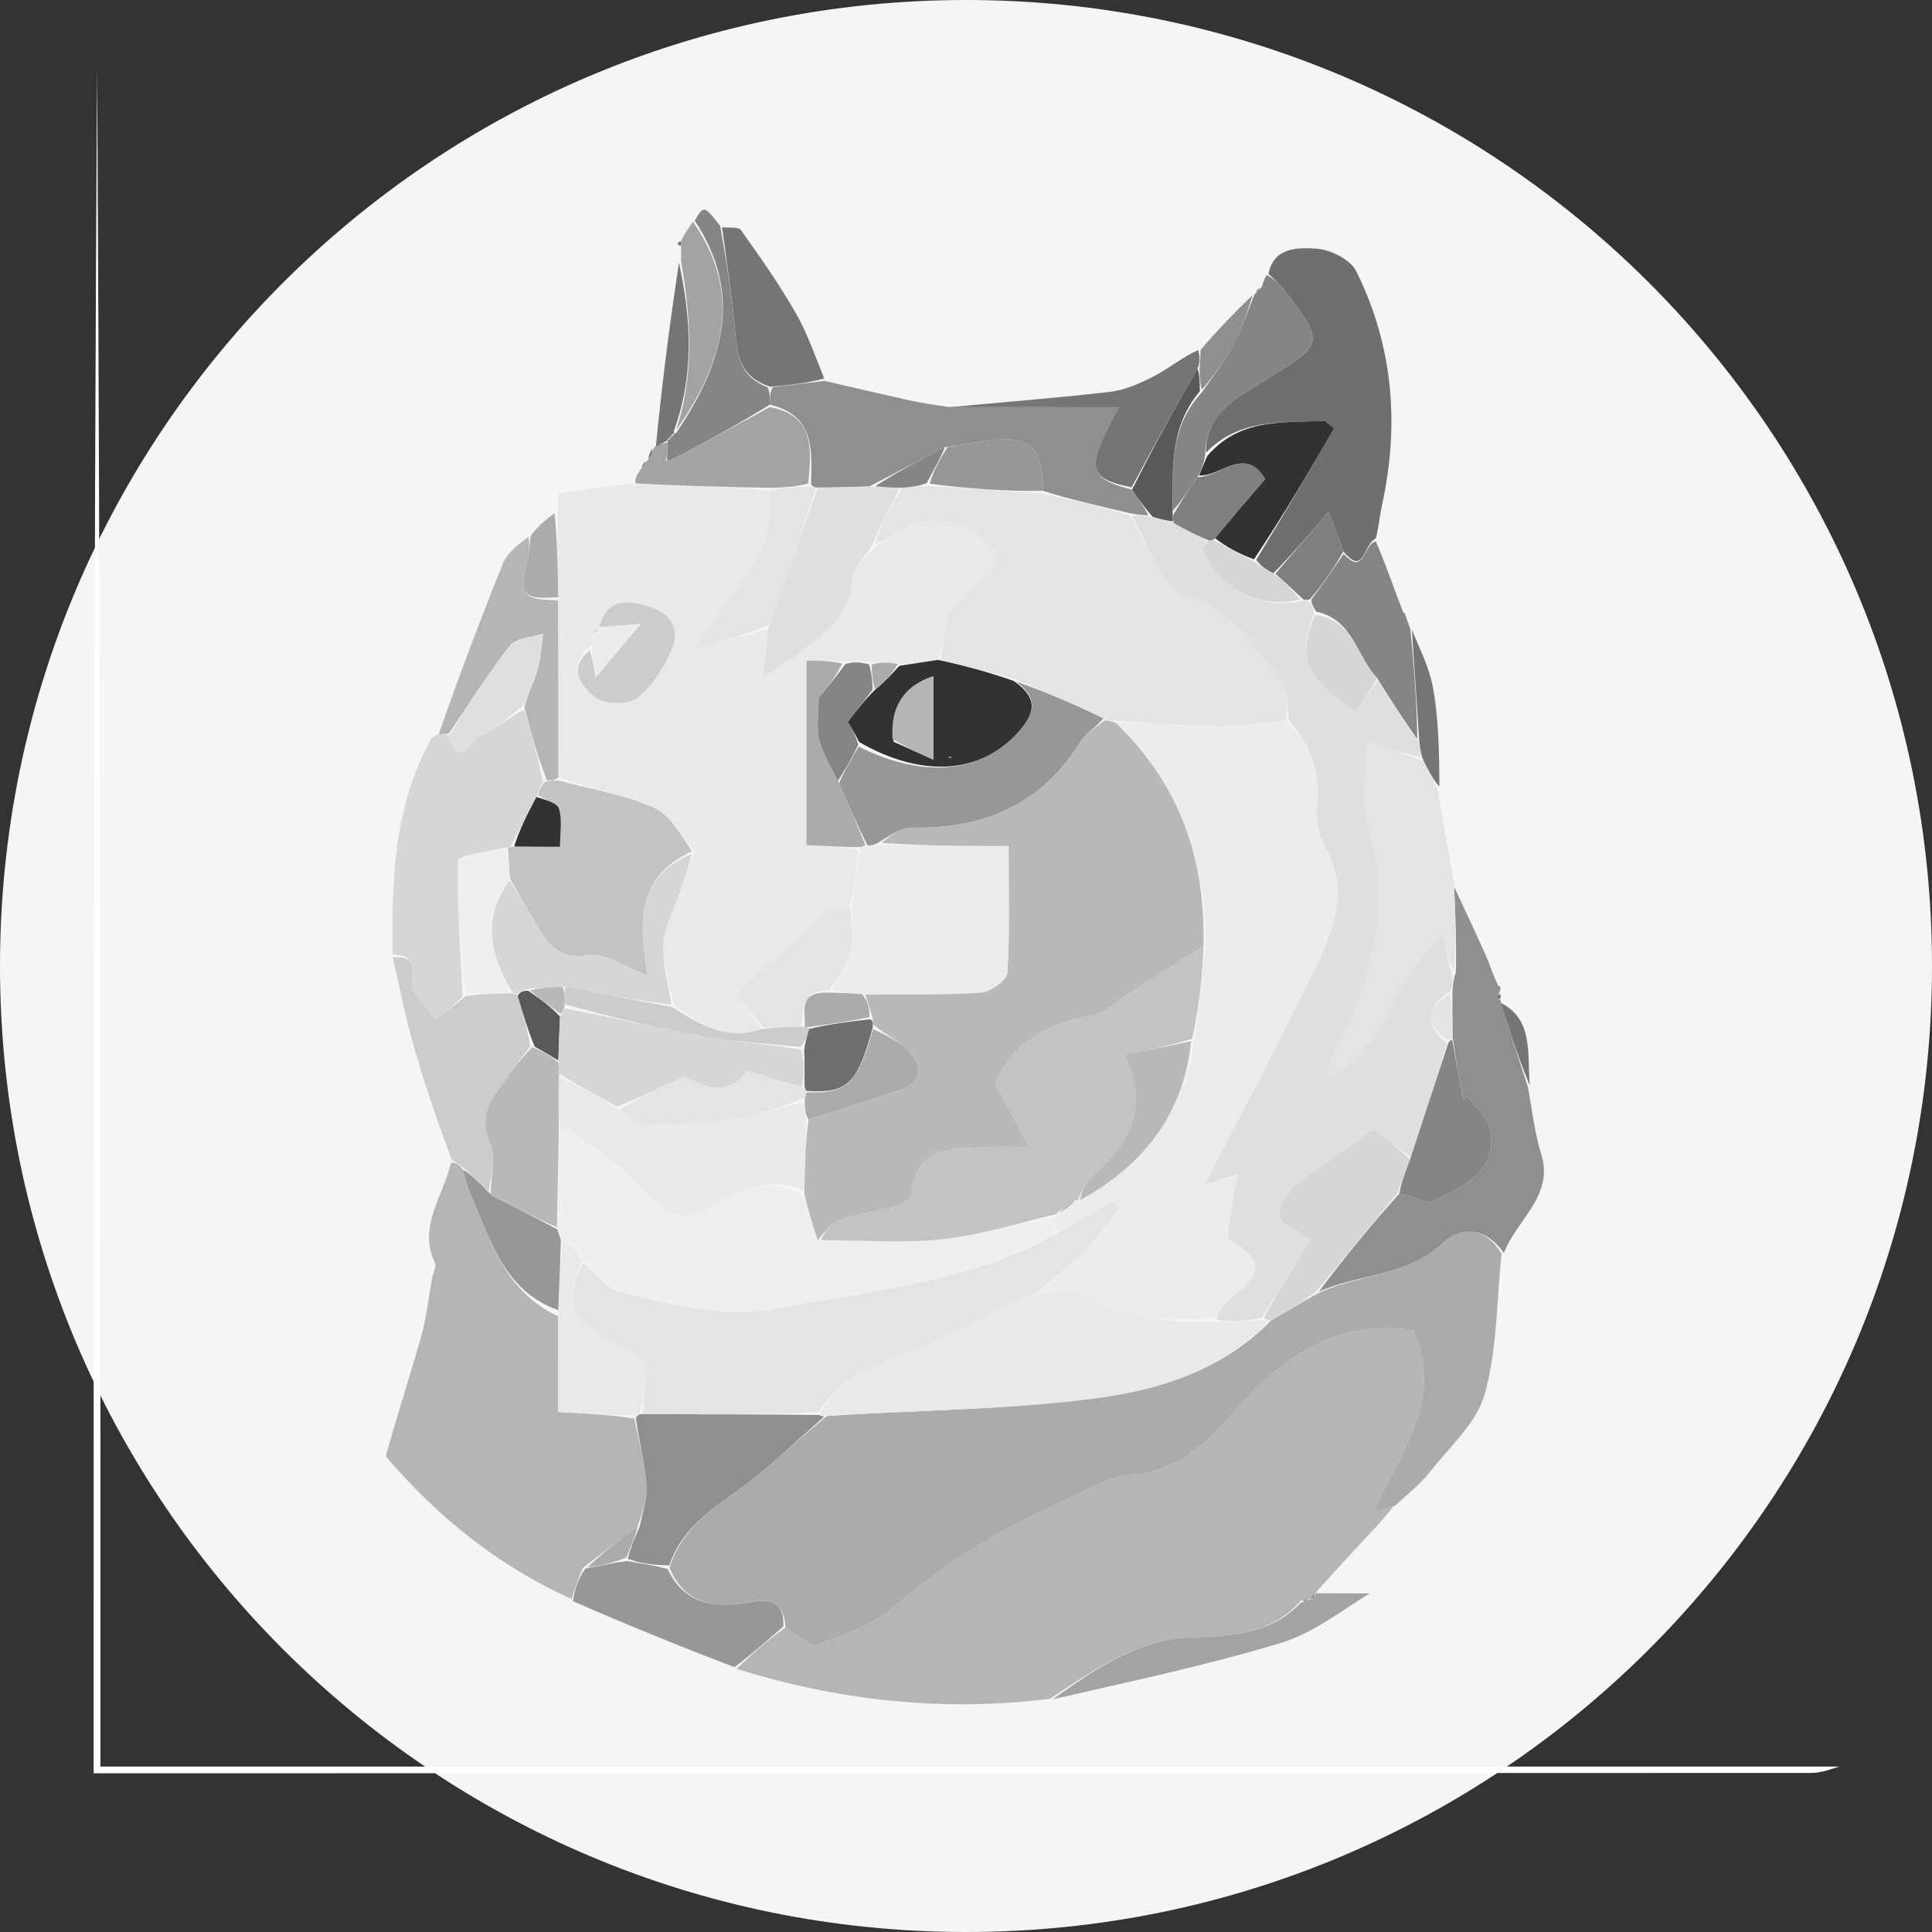 <svg xmlns="http://www.w3.org/2000/svg" xmlns:xlink="http://www.w3.org/1999/xlink" version="1.1" width="24" enable-background="new 0 0 256 256" xml:space="preserve" height="24"><rect width="100%" height="100%" fill="#333333" stroke="none"/><rect id="backgroundrect" width="100%" height="100%" x="0" y="0" fill="none" stroke="none" class="" style=""/>
































































































<g class="currentLayer" style=""><title>Layer 1</title><path fill="#f6f5f6" fill-opacity="1" stroke="none" stroke-opacity="1" stroke-width="1" stroke-dasharray="none" stroke-linejoin="miter" stroke-linecap="butt" stroke-dashoffset="" fill-rule="nonzero" opacity="1" marker-start="" marker-mid="" marker-end="" d="M0,12 C0,5.37 5.37,0 12,0 C18.63,0 24,5.37 24,12 C24,18.63 18.63,24 12,24 C5.37,24 0,18.63 0,12 Z" id="svg_97" class=""/><g class=""><path fill="#FFFFFF" opacity="1" stroke="none" d="M1.206,0.837 C1.248,7.853 1.248,14.869 1.248,21.945 C8.438,21.945 15.622,21.945 22.845,21.945 C22.758,21.972 22.631,22.024 22.503,22.024 C15.39,22.028 8.277,22.028 1.163,22.028 C1.163,14.964 1.163,7.9 1.206,0.837 z" id="svg_2" class=""/><path fill="#B5B5B5" opacity="1" stroke="none" d="M17.31,18.717 C17.234,18.805 17.161,18.895 17.083,18.979 C16.846,19.234 16.608,19.486 16.361,19.766 C16.351,19.793 16.352,19.79 16.33,19.797 C16.294,19.828 16.279,19.852 16.266,19.876 C16.268,19.876 16.267,19.872 16.245,19.87 C16.207,19.87 16.191,19.871 16.153,19.89 C15.824,20.27 15.391,20.323 14.805,20.34 C14.144,20.359 13.583,20.747 13.04,21.104 C11.714,21.267 10.417,21.128 9.15,20.73 C9.35,20.538 9.54,20.371 9.757,20.218 C9.907,20.302 10.062,20.457 10.148,20.427 C10.48,20.31 10.843,20.191 11.099,19.969 C11.721,19.429 12.406,19.002 13.159,18.67 C13.454,18.54 13.751,18.343 14.058,18.322 C14.683,18.28 15.054,17.847 15.384,17.479 C15.995,16.797 16.651,16.393 17.559,16.524 C17.945,17.403 17.382,18.056 17.059,18.796 C17.178,18.759 17.244,18.738 17.31,18.717 z" id="svg_6" class=""/><path fill="#B5B5B5" opacity="1" stroke="none" d="M4.792,18.091 C4.935,17.574 5.096,17.087 5.234,16.594 C5.3,16.362 5.324,16.119 5.367,15.881 C5.379,15.815 5.426,15.734 5.402,15.684 C5.19,15.241 5.5,14.871 5.604,14.442 C5.673,14.442 5.709,14.47 5.749,14.528 C5.783,14.649 5.806,14.743 5.844,14.83 C6.094,15.403 6.259,16.035 6.933,16.352 C6.935,16.77 6.935,17.148 6.935,17.541 C7.294,17.56 7.586,17.576 7.882,17.622 C7.938,17.919 8.012,18.183 8.033,18.451 C8.046,18.619 7.978,18.792 7.918,18.967 C7.683,19.133 7.477,19.296 7.245,19.474 C7.18,19.614 7.141,19.739 7.102,19.865 C6.197,19.456 5.445,18.855 4.792,18.091 z" id="svg_7" class=""/><path fill="#979797" opacity="1" stroke="none" d="M7.117,19.89 C7.141,19.739 7.18,19.614 7.272,19.485 C7.476,19.447 7.627,19.411 7.794,19.392 C7.971,19.427 8.131,19.444 8.294,19.491 C8.521,19.969 8.925,19.971 9.34,19.9 C9.613,19.853 9.741,19.93 9.731,20.204 C9.54,20.371 9.35,20.538 9.124,20.71 C8.436,20.448 7.784,20.182 7.117,19.89 z" id="svg_8" class=""/><path fill="#A3A3A3" opacity="1" stroke="none" d="M13.076,21.11 C13.583,20.747 14.144,20.359 14.805,20.34 C15.391,20.323 15.824,20.27 16.162,19.905 C16.218,19.892 16.243,19.882 16.267,19.872 C16.267,19.872 16.268,19.876 16.286,19.868 C16.32,19.836 16.336,19.813 16.352,19.79 C16.352,19.79 16.351,19.793 16.35,19.792 C16.56,19.792 16.771,19.792 17.016,19.793 C16.669,20.005 16.311,20.289 15.902,20.412 C14.986,20.689 14.044,20.886 13.076,21.11 z" id="svg_9" class=""/><path fill="#E9E9E9" opacity="1" stroke="none" d="M6.936,6.134 C7.224,6.088 7.512,6.041 7.86,6.01 C8.467,6.037 9.015,6.049 9.563,6.095 C9.668,6.945 8.992,7.436 8.602,8.087 C8.988,7.968 9.275,7.879 9.55,7.819 C9.52,8.009 9.502,8.169 9.474,8.425 C10.001,8.025 10.546,7.815 10.594,7.165 C10.603,7.037 10.752,6.919 10.867,6.794 C10.998,6.721 11.098,6.648 11.202,6.582 C11.645,6.302 12.277,6.551 12.401,6.989 C12.18,7.221 11.955,7.404 11.806,7.634 C11.709,7.785 11.721,8.003 11.652,8.197 C11.47,8.226 11.321,8.248 11.153,8.248 C11.031,8.224 10.928,8.224 10.794,8.221 C10.677,8.22 10.591,8.221 10.469,8.215 C10.298,8.207 10.164,8.207 10.019,8.207 C10.019,8.999 10.019,9.735 10.019,10.498 C10.252,10.51 10.46,10.52 10.667,10.564 C10.638,10.821 10.61,11.044 10.549,11.267 C10.429,11.294 10.319,11.298 10.256,11.352 C9.884,11.676 9.523,12.011 9.157,12.344 C9.273,12.493 9.377,12.627 9.458,12.784 C9.014,12.935 8.695,12.721 8.374,12.481 C8.283,12.119 8.165,11.789 8.308,11.439 C8.421,11.162 8.521,10.88 8.626,10.571 C8.456,10.365 8.318,10.119 8.109,10.028 C7.739,9.867 7.327,9.8 6.936,9.655 C6.936,8.897 6.934,8.178 6.934,7.42 C6.929,7.045 6.922,6.708 6.924,6.342 C6.933,6.253 6.935,6.194 6.936,6.134 M7.4,7.808 C7.385,7.835 7.371,7.861 7.357,7.939 C7.357,7.973 7.356,8.007 7.294,8.052 C7.046,8.306 7.225,8.533 7.407,8.672 C7.517,8.756 7.809,8.753 7.918,8.667 C8.104,8.52 8.247,8.292 8.342,8.071 C8.449,7.824 8.349,7.624 8.059,7.534 C7.769,7.444 7.535,7.445 7.442,7.79 C7.442,7.79 7.443,7.79 7.4,7.808 z" id="svg_10" class=""/><path fill="#ABABAB" opacity="1" stroke="none" d="M9.757,20.218 C9.741,19.93 9.613,19.853 9.34,19.9 C8.925,19.971 8.521,19.969 8.317,19.474 C8.49,18.927 8.934,18.695 9.316,18.399 C9.637,18.149 9.932,17.867 10.277,17.589 C11.421,17.515 12.536,17.513 13.631,17.367 C14.413,17.262 15.194,17.017 15.794,16.4 C15.994,16.289 16.163,16.179 16.366,16.069 C16.884,15.821 17.48,15.858 17.913,15.448 C18.146,15.228 18.457,15.242 18.652,15.574 C18.592,16.157 18.6,16.759 18.444,17.317 C18.345,17.673 18.01,17.971 17.765,18.283 C17.647,18.433 17.492,18.555 17.332,18.703 C17.244,18.738 17.178,18.759 17.059,18.796 C17.382,18.056 17.945,17.403 17.559,16.524 C16.651,16.393 15.995,16.797 15.384,17.479 C15.054,17.847 14.683,18.28 14.058,18.322 C13.751,18.343 13.454,18.54 13.159,18.67 C12.406,19.002 11.721,19.429 11.099,19.969 C10.843,20.191 10.48,20.31 10.148,20.427 C10.062,20.457 9.907,20.302 9.757,20.218 z" id="svg_11" class=""/><path fill="#6F6F6F" opacity="1" stroke="none" d="M15.758,3.403 C15.824,3.064 16.128,3.075 16.354,3.089 C16.528,3.1 16.776,3.225 16.847,3.368 C17.308,4.295 17.387,5.274 17.167,6.279 C17.14,6.399 17.132,6.522 17.091,6.69 C16.931,6.758 16.951,7.169 16.688,6.849 C16.641,6.71 16.598,6.6 16.503,6.36 C16.247,6.657 16.045,6.892 15.816,7.123 C15.72,7.07 15.65,7.02 15.605,6.954 C15.944,6.4 16.259,5.861 16.573,5.322 C16.534,5.29 16.496,5.259 16.457,5.227 C15.944,5.255 15.406,5.187 14.981,5.623 C14.974,5.13 15.384,4.932 15.707,4.728 C16.453,4.258 16.471,4.284 15.93,3.575 C15.881,3.511 15.816,3.46 15.758,3.403 z" id="svg_12" class=""/><path fill="#8F8F8F" opacity="1" stroke="none" d="M18.682,15.567 C18.457,15.242 18.146,15.228 17.913,15.448 C17.48,15.858 16.884,15.821 16.383,16.046 C16.697,15.625 17.026,15.228 17.383,14.827 C17.521,14.861 17.631,14.898 17.766,14.943 C18.119,14.744 18.622,14.604 18.511,14.015 C18.484,13.872 18.328,13.752 18.232,13.621 C18.214,13.632 18.196,13.644 18.178,13.656 C18.132,13.41 18.085,13.164 18.044,12.882 C18.045,12.679 18.041,12.511 18.042,12.314 C18.051,12.223 18.055,12.162 18.085,12.079 C18.095,11.709 18.079,11.362 18.064,11.016 C18.2,11.31 18.339,11.602 18.47,11.898 C18.517,12.005 18.547,12.119 18.613,12.245 C18.642,12.26 18.641,12.263 18.641,12.263 C18.641,12.263 18.64,12.299 18.626,12.327 C18.607,12.363 18.594,12.378 18.597,12.382 C18.609,12.398 18.626,12.412 18.641,12.427 C18.641,12.427 18.642,12.425 18.646,12.458 C18.76,12.828 18.87,13.166 18.98,13.504 C19.033,13.783 19.062,14.07 19.146,14.34 C19.307,14.86 18.838,15.149 18.682,15.567 z" id="svg_13" class=""/><path fill="#D6D6D6" opacity="1" stroke="none" d="M4.877,11.858 C4.868,10.952 4.88,10.051 5.354,9.183 C5.393,9.138 5.408,9.131 5.449,9.122 C5.507,9.117 5.541,9.115 5.575,9.142 C5.703,9.556 5.848,9.202 5.942,9.158 C6.146,9.062 6.321,8.911 6.513,8.815 C6.601,9.13 6.684,9.412 6.745,9.71 C6.709,9.777 6.696,9.829 6.664,9.901 C6.547,10.119 6.448,10.316 6.339,10.518 C6.328,10.522 6.309,10.533 6.274,10.53 C6.048,10.58 5.694,10.629 5.692,10.688 C5.675,11.239 5.719,11.791 5.745,12.376 C5.634,12.496 5.523,12.583 5.412,12.671 C5.326,12.559 5.232,12.452 5.153,12.335 C5.05,12.183 5.268,11.854 4.877,11.858 z" id="svg_14" class=""/><path fill="#8F8F8F" opacity="1" stroke="none" d="M10.241,4.732 C10.595,4.813 10.947,4.895 11.301,4.974 C11.434,5.003 11.569,5.025 11.777,5.054 C12.514,5.058 13.177,5.058 13.899,5.058 C13.481,5.826 13.509,5.94 14.063,6.082 C14.144,6.207 14.219,6.304 14.264,6.401 C14.177,6.397 14.118,6.393 14.031,6.374 C13.654,6.284 13.306,6.208 12.958,6.098 C12.947,5.531 12.802,5.407 12.265,5.476 C12.099,5.498 11.935,5.528 11.737,5.556 C11.416,5.716 11.127,5.876 10.801,6.041 C10.561,6.051 10.359,6.056 10.137,6.056 C10.117,6.05 10.077,6.038 10.075,6.003 C10.087,5.566 10.11,5.159 9.563,5.026 C9.564,4.935 9.565,4.875 9.599,4.809 C9.835,4.78 10.038,4.756 10.241,4.732 z" id="svg_15" class=""/><path fill="#E4E4E4" opacity="1" stroke="none" d="M18.062,10.98 C18.079,11.362 18.095,11.709 18.06,12.058 C17.98,11.921 17.951,11.781 17.919,11.625 C17.308,12.132 17.25,13.024 16.496,13.391 C16.517,13.188 16.6,13.024 16.682,12.859 C17.097,12.019 17.26,11.162 16.99,10.234 C16.898,9.917 16.976,9.553 16.976,9.202 C17.249,9.296 17.451,9.365 17.674,9.451 C17.747,9.576 17.8,9.685 17.853,9.793 C17.922,10.177 17.991,10.56 18.062,10.98 z" id="svg_16" class=""/><path fill="#CCCCCC" opacity="1" stroke="none" d="M4.88,11.893 C5.268,11.854 5.05,12.183 5.153,12.335 C5.232,12.452 5.326,12.559 5.412,12.671 C5.523,12.583 5.634,12.496 5.782,12.376 C5.991,12.342 6.163,12.341 6.356,12.34 C6.393,12.342 6.407,12.342 6.431,12.372 C6.5,12.601 6.558,12.8 6.585,13.004 C6.423,13.197 6.296,13.387 6.163,13.572 C6.017,13.775 5.985,13.962 6.091,14.214 C6.164,14.388 6.093,14.619 6.071,14.801 C5.953,14.684 5.849,14.591 5.746,14.498 C5.709,14.47 5.673,14.442 5.613,14.41 C5.44,13.946 5.281,13.488 5.147,13.022 C5.043,12.662 4.97,12.294 4.88,11.893 z" id="svg_17" class=""/><path fill="#858585" opacity="1" stroke="none" d="M15.737,3.416 C15.816,3.46 15.881,3.511 15.93,3.575 C16.471,4.284 16.453,4.258 15.707,4.728 C15.384,4.932 14.974,5.13 14.971,5.651 C14.955,5.765 14.924,5.836 14.876,5.927 C14.762,6.092 14.665,6.238 14.567,6.347 C14.566,5.812 14.532,5.306 14.928,4.876 C15.077,4.664 15.217,4.476 15.324,4.273 C15.429,4.074 15.501,3.858 15.588,3.65 C15.588,3.65 15.588,3.651 15.607,3.642 C15.641,3.611 15.657,3.588 15.673,3.566 C15.687,3.52 15.702,3.475 15.737,3.416 z" id="svg_18" class=""/><path fill="#A3A3A3" opacity="1" stroke="none" d="M9.563,5.057 C10.11,5.159 10.087,5.566 10.039,6.007 C9.857,6.052 9.71,6.056 9.563,6.06 C9.015,6.049 8.467,6.037 7.893,6.004 C7.888,5.942 7.91,5.901 7.962,5.828 C8.008,5.77 8.024,5.746 8.04,5.721 C8.04,5.721 8.036,5.721 8.058,5.708 C8.095,5.649 8.11,5.603 8.126,5.557 C8.126,5.557 8.121,5.556 8.144,5.548 C8.208,5.517 8.249,5.494 8.291,5.501 C8.291,5.594 8.288,5.655 8.273,5.723 C8.272,5.727 8.284,5.726 8.324,5.722 C8.757,5.498 9.16,5.277 9.563,5.057 z" id="svg_19" class=""/><path fill="#858585" opacity="1" stroke="none" d="M16.691,6.879 C16.951,7.169 16.931,6.758 17.091,6.726 C17.213,7.005 17.31,7.296 17.431,7.606 C17.455,7.624 17.454,7.625 17.454,7.625 C17.468,7.671 17.483,7.717 17.519,7.811 C17.57,8.305 17.6,8.751 17.606,9.182 C17.426,8.928 17.272,8.689 17.108,8.424 C16.845,8.144 16.81,7.695 16.351,7.599 C16.315,7.539 16.289,7.499 16.29,7.447 C16.441,7.249 16.566,7.064 16.691,6.879 z" id="svg_20" class=""/><path fill="#757575" opacity="1" stroke="none" d="M10.239,4.702 C10.038,4.756 9.835,4.78 9.568,4.805 C9.197,4.68 9.157,4.427 9.134,4.141 C9.099,3.7 9.026,3.262 8.97,2.823 C9.05,2.833 9.173,2.814 9.203,2.857 C9.441,3.19 9.677,3.527 9.881,3.881 C10.025,4.13 10.12,4.407 10.239,4.702 z" id="svg_21" class=""/><path fill="#757575" opacity="1" stroke="none" d="M14.057,6.054 C13.509,5.94 13.481,5.826 13.899,5.058 C13.177,5.058 12.514,5.058 11.811,5.057 C12.444,4.996 13.117,4.946 13.786,4.868 C13.979,4.845 14.171,4.759 14.345,4.668 C14.527,4.573 14.687,4.436 14.885,4.348 C14.909,4.442 14.905,4.506 14.876,4.582 C14.586,5.08 14.322,5.567 14.057,6.054 z" id="svg_22" class=""/><path fill="#858585" opacity="1" stroke="none" d="M8.947,2.808 C9.026,3.262 9.099,3.7 9.134,4.141 C9.157,4.427 9.197,4.68 9.535,4.81 C9.565,4.875 9.564,4.935 9.563,5.026 C9.16,5.277 8.757,5.498 8.322,5.72 C8.291,5.721 8.286,5.717 8.286,5.717 C8.288,5.655 8.291,5.594 8.292,5.502 C8.29,5.472 8.289,5.471 8.31,5.465 C8.345,5.435 8.36,5.412 8.375,5.389 C8.375,5.389 8.374,5.387 8.401,5.376 C8.976,4.526 9.243,3.665 8.63,2.741 C8.741,2.549 8.747,2.55 8.947,2.808 z" id="svg_23" class=""/><path fill="#A3A3A3" opacity="1" stroke="none" d="M8.608,2.754 C9.243,3.665 8.976,4.526 8.399,5.343 C8.634,4.636 8.578,3.938 8.46,3.238 C8.461,3.201 8.462,3.164 8.462,3.079 C8.462,3.016 8.461,3.003 8.461,2.989 C8.502,2.915 8.544,2.841 8.608,2.754 z" id="svg_24" class=""/><path fill="#757575" opacity="1" stroke="none" d="M8.435,3.262 C8.578,3.938 8.634,4.636 8.371,5.354 C8.374,5.387 8.375,5.389 8.353,5.393 C8.317,5.422 8.303,5.447 8.289,5.471 C8.289,5.471 8.29,5.472 8.29,5.471 C8.249,5.494 8.208,5.517 8.147,5.55 C8.22,4.801 8.315,4.044 8.435,3.262 z" id="svg_26" class=""/><path fill="#757575" opacity="1" stroke="none" d="M17.63,9.197 C17.6,8.751 17.57,8.305 17.539,7.824 C17.63,8.047 17.76,8.297 17.805,8.562 C17.872,8.953 17.878,9.354 17.881,9.772 C17.8,9.685 17.747,9.576 17.67,9.421 C17.641,9.316 17.636,9.256 17.63,9.197 z" id="svg_27" class=""/><path fill="#8F8F8F" opacity="1" stroke="none" d="M14.902,4.571 C14.905,4.506 14.909,4.442 14.915,4.346 C15.124,4.101 15.33,3.888 15.562,3.663 C15.501,3.858 15.429,4.074 15.324,4.273 C15.217,4.476 15.077,4.664 14.929,4.843 C14.904,4.742 14.903,4.656 14.902,4.571 z" id="svg_28" class=""/><path fill="#757575" opacity="1" stroke="none" d="M19.004,13.484 C18.87,13.166 18.76,12.828 18.645,12.458 C19.056,12.671 18.968,13.093 19.004,13.484 z" id="svg_29" class=""/><path fill="#757575" opacity="1" stroke="none" d="M8.104,5.57 C8.11,5.603 8.095,5.649 8.059,5.709 C8.053,5.677 8.067,5.63 8.104,5.57 z" id="svg_30" class=""/><path fill="#8F8F8F" opacity="1" stroke="none" d="M15.654,3.575 C15.657,3.588 15.641,3.611 15.606,3.642 C15.596,3.624 15.612,3.602 15.654,3.575 z" id="svg_31" class=""/><path fill="#757575" opacity="1" stroke="none" d="M18.641,12.404 C18.626,12.412 18.609,12.398 18.597,12.382 C18.594,12.378 18.607,12.363 18.627,12.345 C18.641,12.351 18.642,12.366 18.641,12.404 z" id="svg_32" class=""/><path fill="#757575" opacity="1" stroke="none" d="M8.447,2.996 C8.461,3.003 8.462,3.016 8.461,3.051 C8.446,3.058 8.43,3.045 8.417,3.029 C8.415,3.026 8.427,3.012 8.447,2.996 z" id="svg_33" class=""/><path fill="#757575" opacity="1" stroke="none" d="M17.454,7.625 C17.462,7.622 17.47,7.619 17.466,7.621 C17.454,7.625 17.455,7.624 17.454,7.625 z" id="svg_34" class=""/><path fill="#757575" opacity="1" stroke="none" d="M18.641,12.261 C18.648,12.259 18.656,12.256 18.653,12.258 C18.641,12.263 18.642,12.26 18.641,12.261 z" id="svg_35" class=""/><path fill="#757575" opacity="1" stroke="none" d="M8.019,5.731 C8.024,5.746 8.008,5.77 7.973,5.807 C7.969,5.793 7.984,5.767 8.019,5.731 z" id="svg_36" class=""/><path fill="#7F7F7F" opacity="1" stroke="none" d="M16.33,19.797 C16.336,19.813 16.32,19.836 16.284,19.868 C16.279,19.852 16.294,19.828 16.33,19.797 z" id="svg_37" class=""/><path fill="#7F7F7F" opacity="1" stroke="none" d="M16.245,19.87 C16.243,19.882 16.218,19.892 16.185,19.887 C16.191,19.871 16.207,19.87 16.245,19.87 z" id="svg_38" class=""/><path fill="#8F8F8F" opacity="1" stroke="none" d="M10.238,17.599 C9.932,17.867 9.637,18.149 9.316,18.399 C8.934,18.695 8.49,18.927 8.315,19.445 C8.131,19.444 7.971,19.427 7.798,19.364 C7.84,19.2 7.894,19.082 7.947,18.963 C7.978,18.792 8.046,18.619 8.033,18.451 C8.012,18.183 7.938,17.919 7.9,17.615 C7.915,17.576 7.952,17.563 7.991,17.567 C8.738,17.57 9.446,17.569 10.174,17.577 C10.209,17.591 10.224,17.595 10.238,17.599 z" id="svg_39" class=""/><path fill="#E9E9E9" opacity="1" stroke="none" d="M7.952,17.563 C7.952,17.563 7.915,17.576 7.896,17.584 C7.586,17.576 7.294,17.56 6.935,17.541 C6.935,17.148 6.935,16.77 6.937,16.315 C6.948,15.96 6.958,15.683 6.992,15.409 C7.102,15.493 7.187,15.574 7.239,15.661 C6.78,16.565 7.724,16.589 8.048,16.933 C8.012,17.174 7.982,17.368 7.952,17.563 z" id="svg_40" class=""/><path fill="#979797" opacity="1" stroke="none" d="M6.968,15.405 C6.958,15.683 6.948,15.96 6.935,16.276 C6.259,16.035 6.094,15.403 5.844,14.83 C5.806,14.743 5.783,14.649 5.749,14.528 C5.849,14.591 5.953,14.684 6.082,14.824 C6.377,14.996 6.648,15.122 6.927,15.274 C6.945,15.335 6.956,15.37 6.968,15.405 z" id="svg_41" class=""/><path fill="#ABABAB" opacity="1" stroke="none" d="M7.918,18.967 C7.894,19.082 7.84,19.2 7.782,19.347 C7.627,19.411 7.476,19.447 7.298,19.471 C7.477,19.296 7.683,19.133 7.918,18.967 z" id="svg_42" class=""/><path fill="#E4E4E4" opacity="1" stroke="none" d="M12.958,6.133 C13.306,6.208 13.654,6.284 14.032,6.405 C14.276,6.778 14.427,7.3 14.719,7.392 C15.316,7.58 15.567,8.032 15.901,8.431 C16.002,8.552 15.979,8.773 15.977,8.95 C15.68,8.976 15.418,9.025 15.157,9.023 C14.728,9.018 14.299,8.979 13.845,8.954 C13.786,8.952 13.752,8.951 13.706,8.924 C13.336,8.745 12.978,8.591 12.591,8.43 C12.269,8.345 11.977,8.268 11.684,8.191 C11.721,8.003 11.709,7.785 11.806,7.634 C11.955,7.404 12.18,7.221 12.401,6.989 C12.277,6.551 11.645,6.302 11.202,6.582 C11.098,6.648 10.998,6.721 10.867,6.76 C10.95,6.508 11.063,6.286 11.21,6.059 C11.332,6.046 11.421,6.038 11.549,6.037 C12.044,6.074 12.501,6.103 12.958,6.133 z" id="svg_43" class=""/><path fill="#ECECEC" opacity="1" stroke="none" d="M10.582,11.267 C10.61,11.044 10.638,10.821 10.688,10.557 C10.724,10.511 10.738,10.505 10.778,10.502 C10.838,10.5 10.873,10.495 10.947,10.499 C11.487,10.509 11.987,10.509 12.53,10.509 C12.53,11.081 12.548,11.585 12.515,12.087 C12.508,12.179 12.302,12.324 12.18,12.332 C11.704,12.364 11.226,12.35 10.714,12.35 C10.562,12.339 10.446,12.333 10.336,12.297 C10.423,12.112 10.534,11.965 10.573,11.801 C10.613,11.631 10.582,11.446 10.582,11.267 z" id="svg_44" class=""/><path fill="#C3C3C3" opacity="1" stroke="none" d="M6.684,9.881 C6.696,9.829 6.709,9.777 6.772,9.71 C6.859,9.694 6.896,9.694 6.932,9.694 C7.327,9.8 7.739,9.867 8.109,10.028 C8.318,10.119 8.456,10.365 8.597,10.574 C7.852,10.918 7.962,11.54 8.041,12.117 C7.755,12.011 7.516,11.835 7.31,11.866 C6.916,11.925 6.793,11.705 6.647,11.451 C6.547,11.276 6.436,11.108 6.332,10.903 C6.325,10.757 6.317,10.645 6.309,10.533 C6.309,10.533 6.328,10.522 6.377,10.52 C6.589,10.519 6.753,10.519 6.957,10.519 C6.957,10.336 6.987,10.18 6.944,10.046 C6.921,9.972 6.775,9.935 6.684,9.881 z" id="svg_45" class=""/><path fill="#323232" opacity="1" stroke="none" d="M11.652,8.197 C11.977,8.268 12.269,8.345 12.593,8.459 C12.893,8.667 12.86,8.848 12.673,9.069 C12.214,9.609 11.475,9.68 10.673,9.218 C10.616,9.105 10.563,9.019 10.531,8.968 C10.65,8.814 10.745,8.69 10.873,8.566 C10.994,8.467 11.083,8.369 11.172,8.271 C11.321,8.248 11.47,8.226 11.652,8.197 M11.1,9.214 C11.278,9.294 11.456,9.374 11.594,9.436 C11.594,9.033 11.594,8.719 11.594,8.401 C11.258,8.511 11.056,8.748 11.1,9.214 M11.833,9.407 C11.816,9.405 11.798,9.403 11.78,9.401 C11.788,9.409 11.796,9.417 11.833,9.407 z" id="svg_46" class=""/><path fill="#DFDFDF" opacity="1" stroke="none" d="M11.176,6.064 C11.063,6.286 10.95,6.508 10.836,6.764 C10.752,6.919 10.603,7.037 10.594,7.165 C10.546,7.815 10.001,8.025 9.474,8.425 C9.502,8.169 9.52,8.009 9.551,7.787 C9.762,7.171 9.959,6.616 10.157,6.061 C10.359,6.056 10.561,6.051 10.835,6.046 C10.996,6.052 11.086,6.058 11.176,6.064 z" id="svg_47" class=""/><path fill="#D6D6D6" opacity="1" stroke="none" d="M6.33,10.937 C6.436,11.108 6.547,11.276 6.647,11.451 C6.793,11.705 6.916,11.925 7.31,11.866 C7.516,11.835 7.755,12.011 8.041,12.117 C7.962,11.54 7.852,10.918 8.597,10.605 C8.521,10.88 8.421,11.162 8.308,11.439 C8.165,11.789 8.283,12.119 8.34,12.48 C7.88,12.424 7.45,12.341 6.983,12.257 C6.818,12.264 6.692,12.272 6.545,12.284 C6.491,12.306 6.456,12.324 6.422,12.342 C6.407,12.342 6.393,12.342 6.355,12.31 C6.065,11.832 6.005,11.384 6.33,10.937 z" id="svg_48" class=""/><path fill="#B5B5B5" opacity="1" stroke="none" d="M6.936,9.655 C6.896,9.694 6.859,9.694 6.795,9.694 C6.684,9.412 6.601,9.13 6.514,8.783 C6.569,8.585 6.641,8.456 6.68,8.317 C6.719,8.173 6.726,8.02 6.747,7.871 C6.607,7.918 6.411,7.923 6.336,8.019 C6.06,8.367 5.825,8.745 5.575,9.113 C5.541,9.115 5.507,9.117 5.449,9.122 C5.697,8.413 5.964,7.699 6.251,6.993 C6.305,6.861 6.443,6.761 6.567,6.668 C6.579,6.781 6.571,6.874 6.55,6.963 C6.448,7.398 6.483,7.445 6.932,7.458 C6.934,8.178 6.936,8.897 6.936,9.655 z" id="svg_49" class=""/><path fill="#E4E4E4" opacity="1" stroke="none" d="M10.549,11.267 C10.582,11.446 10.613,11.631 10.573,11.801 C10.534,11.965 10.423,12.112 10.302,12.301 C9.91,12.312 10.007,12.575 9.943,12.756 C9.765,12.758 9.623,12.76 9.481,12.762 C9.377,12.627 9.273,12.493 9.157,12.344 C9.523,12.011 9.884,11.676 10.256,11.352 C10.319,11.298 10.429,11.294 10.549,11.267 z" id="svg_50" class=""/><path fill="#E4E4E4" opacity="1" stroke="none" d="M10.137,6.056 C9.959,6.616 9.762,7.171 9.564,7.758 C9.275,7.879 8.988,7.968 8.602,8.087 C8.992,7.436 9.668,6.945 9.563,6.095 C9.71,6.056 9.857,6.052 10.04,6.043 C10.077,6.038 10.117,6.05 10.137,6.056 z" id="svg_51" class=""/><path fill="#CCCCCC" opacity="1" stroke="none" d="M7.443,7.791 C7.535,7.445 7.769,7.444 8.059,7.534 C8.349,7.624 8.449,7.824 8.342,8.071 C8.247,8.292 8.104,8.52 7.918,8.667 C7.809,8.753 7.517,8.756 7.407,8.672 C7.225,8.533 7.046,8.306 7.324,8.079 C7.369,8.211 7.383,8.316 7.398,8.418 C7.577,8.204 7.725,8.029 7.959,7.75 C7.736,7.768 7.589,7.779 7.443,7.791 z" id="svg_52" class=""/><path fill="#ABABAB" opacity="1" stroke="none" d="M10.752,10.499 C10.738,10.505 10.724,10.511 10.689,10.524 C10.46,10.52 10.252,10.51 10.019,10.498 C10.019,9.735 10.019,8.999 10.019,8.207 C10.164,8.207 10.298,8.207 10.463,8.242 C10.375,8.421 10.255,8.567 10.17,8.669 C10.17,8.872 10.139,9.041 10.178,9.193 C10.223,9.371 10.329,9.533 10.423,9.728 C10.542,10.002 10.647,10.25 10.752,10.499 z" id="svg_53" class=""/><path fill="#CCCCCC" opacity="1" stroke="none" d="M9.458,12.784 C9.623,12.76 9.765,12.758 9.962,12.757 C10.016,12.758 10.053,12.756 10.05,12.782 C10.025,12.874 10.004,12.94 9.944,13.005 C9.503,12.961 9.097,12.94 8.7,12.869 C8.137,12.768 7.58,12.631 7.021,12.478 C7.021,12.384 7.021,12.321 7.021,12.258 C7.45,12.341 7.88,12.424 8.343,12.507 C8.695,12.721 9.014,12.935 9.458,12.784 z" id="svg_54" class=""/><path fill="#858585" opacity="1" stroke="none" d="M10.408,9.702 C10.329,9.533 10.223,9.371 10.178,9.193 C10.139,9.041 10.17,8.872 10.17,8.669 C10.255,8.567 10.375,8.421 10.501,8.25 C10.591,8.221 10.677,8.22 10.796,8.254 C10.834,8.383 10.837,8.475 10.84,8.567 C10.745,8.69 10.65,8.814 10.531,8.968 C10.563,9.019 10.616,9.105 10.663,9.248 C10.574,9.437 10.491,9.569 10.408,9.702 z" id="svg_55" class=""/><path fill="#ABABAB" opacity="1" stroke="none" d="M6.934,7.42 C6.483,7.445 6.448,7.398 6.55,6.963 C6.571,6.874 6.579,6.781 6.593,6.654 C6.682,6.538 6.773,6.459 6.889,6.375 C6.922,6.708 6.929,7.045 6.934,7.42 z" id="svg_56" class=""/><path fill="#ECECEC" opacity="1" stroke="none" d="M7.442,7.79 C7.589,7.779 7.736,7.768 7.959,7.75 C7.725,8.029 7.577,8.204 7.398,8.418 C7.383,8.316 7.369,8.211 7.355,8.074 C7.356,8.007 7.357,7.973 7.376,7.901 C7.411,7.839 7.427,7.814 7.443,7.79 C7.443,7.79 7.442,7.79 7.442,7.79 z" id="svg_57" class=""/><path fill="#ABABAB" opacity="1" stroke="none" d="M10.873,8.566 C10.837,8.475 10.834,8.383 10.828,8.257 C10.928,8.224 11.031,8.224 11.153,8.248 C11.083,8.369 10.994,8.467 10.873,8.566 z" id="svg_58" class=""/><path fill="#CCCCCC" opacity="1" stroke="none" d="M7.421,7.799 C7.427,7.814 7.411,7.839 7.375,7.876 C7.371,7.861 7.385,7.835 7.421,7.799 z" id="svg_59" class=""/><path fill="#E9E9E9" opacity="1" stroke="none" d="M10.277,17.589 C10.224,17.595 10.209,17.591 10.187,17.551 C10.42,17.18 10.72,16.967 11.145,16.845 C11.601,16.715 12.013,16.442 12.447,16.237 C12.584,16.172 12.73,16.124 12.91,16.068 C13.129,16.076 13.342,16.028 13.486,16.104 C13.991,16.371 14.522,16.433 15.098,16.421 C15.303,16.428 15.489,16.413 15.697,16.398 C15.734,16.399 15.749,16.399 15.764,16.4 C15.194,17.017 14.413,17.262 13.631,17.367 C12.536,17.513 11.421,17.515 10.277,17.589 z" id="svg_60" class=""/><path fill="#D6D6D6" opacity="1" stroke="none" d="M15.794,16.4 C15.749,16.399 15.734,16.399 15.699,16.369 C15.891,16.013 16.103,15.686 16.285,15.406 C16.098,15.273 15.89,15.194 15.888,15.109 C15.884,14.978 15.991,14.807 16.105,14.716 C16.425,14.461 16.772,14.238 17.07,14.029 C17.251,14.168 17.389,14.273 17.516,14.406 C17.455,14.566 17.405,14.698 17.355,14.83 C17.026,15.228 16.697,15.625 16.35,16.045 C16.163,16.179 15.994,16.289 15.794,16.4 z" id="svg_61" class=""/><path fill="#323232" opacity="1" stroke="none" d="M14.894,5.907 C14.924,5.836 14.955,5.765 14.996,5.666 C15.406,5.187 15.944,5.255 16.457,5.227 C16.496,5.259 16.534,5.29 16.573,5.322 C16.259,5.861 15.944,6.4 15.577,6.948 C15.377,6.874 15.23,6.792 15.094,6.685 C15.308,6.425 15.511,6.189 15.716,5.952 C15.468,5.531 15.168,5.924 14.894,5.907 z" id="svg_62" class=""/><path fill="#7F7F7F" opacity="1" stroke="none" d="M16.688,6.849 C16.566,7.064 16.441,7.249 16.271,7.445 C16.226,7.457 16.189,7.454 16.175,7.432 C16.054,7.315 15.948,7.221 15.843,7.127 C16.045,6.892 16.247,6.657 16.503,6.36 C16.598,6.6 16.641,6.71 16.688,6.849 z" id="svg_63" class=""/><path fill="#D6D6D6" opacity="1" stroke="none" d="M15.816,7.123 C15.948,7.221 16.054,7.315 16.145,7.445 C15.639,7.584 15.093,7.283 14.948,6.825 C14.938,6.795 14.978,6.751 15.016,6.713 C15.053,6.712 15.068,6.711 15.083,6.71 C15.23,6.792 15.377,6.874 15.552,6.963 C15.65,7.02 15.72,7.07 15.816,7.123 z" id="svg_64" class=""/><path fill="#DFDFDF" opacity="1" stroke="none" d="M14.994,6.713 C14.978,6.751 14.938,6.795 14.948,6.825 C15.093,7.283 15.639,7.584 16.159,7.467 C16.189,7.454 16.226,7.457 16.245,7.458 C16.289,7.499 16.315,7.539 16.326,7.618 C16.113,8.176 16.204,8.386 16.835,8.838 C16.929,8.709 17.023,8.58 17.118,8.451 C17.272,8.689 17.426,8.928 17.606,9.182 C17.636,9.256 17.641,9.316 17.65,9.405 C17.451,9.365 17.249,9.296 16.976,9.202 C16.976,9.553 16.898,9.917 16.99,10.234 C17.26,11.162 17.097,12.019 16.682,12.859 C16.6,13.024 16.517,13.188 16.496,13.391 C17.25,13.024 17.308,12.132 17.919,11.625 C17.951,11.781 17.98,11.921 18.034,12.081 C18.055,12.162 18.051,12.223 18.012,12.318 C17.688,12.541 17.713,12.733 17.974,12.963 C17.825,13.458 17.676,13.919 17.526,14.379 C17.389,14.273 17.251,14.168 17.07,14.029 C16.772,14.238 16.425,14.461 16.105,14.716 C15.991,14.807 15.884,14.978 15.888,15.109 C15.89,15.194 16.098,15.273 16.285,15.406 C16.103,15.686 15.891,16.013 15.677,16.368 C15.489,16.413 15.303,16.428 15.111,16.396 C15.121,16.327 15.143,16.308 15.156,16.284 C15.307,16.008 15.978,15.803 15.281,15.408 C15.252,15.391 15.252,15.303 15.26,15.251 C15.292,15.031 15.332,14.811 15.37,14.59 C15.256,14.625 15.107,14.67 14.964,14.714 C15.445,13.778 15.934,12.869 16.377,11.941 C16.589,11.498 16.749,11.027 16.463,10.528 C16.372,10.371 16.341,10.152 16.361,9.969 C16.406,9.567 16.254,9.248 16.012,8.949 C15.979,8.773 16.002,8.552 15.901,8.431 C15.567,8.032 15.316,7.58 14.719,7.392 C14.427,7.3 14.276,6.778 14.061,6.42 C14.118,6.393 14.177,6.397 14.287,6.419 C14.416,6.451 14.493,6.465 14.586,6.5 C14.733,6.585 14.864,6.649 14.994,6.713 z" id="svg_65" class=""/><path fill="#858585" opacity="1" stroke="none" d="M17.516,14.406 C17.676,13.919 17.825,13.458 17.99,12.96 C18.006,12.922 18.039,12.918 18.039,12.918 C18.085,13.164 18.132,13.41 18.178,13.656 C18.196,13.644 18.214,13.632 18.232,13.621 C18.328,13.752 18.484,13.872 18.511,14.015 C18.622,14.604 18.119,14.744 17.766,14.943 C17.631,14.898 17.521,14.861 17.383,14.827 C17.405,14.698 17.455,14.566 17.516,14.406 z" id="svg_66" class=""/><path fill="#E4E4E4" opacity="1" stroke="none" d="M18.044,12.882 C18.039,12.918 18.006,12.922 17.989,12.924 C17.713,12.733 17.688,12.541 18.007,12.348 C18.041,12.511 18.045,12.679 18.044,12.882 z" id="svg_67" class=""/><path fill="#EFEFEF" opacity="1" stroke="none" d="M6.332,10.903 C6.005,11.384 6.065,11.832 6.333,12.309 C6.163,12.341 5.991,12.342 5.782,12.343 C5.719,11.791 5.675,11.239 5.692,10.688 C5.694,10.629 6.048,10.58 6.274,10.53 C6.317,10.645 6.325,10.757 6.332,10.903 z" id="svg_68" class=""/><path fill="#DFDFDF" opacity="1" stroke="none" d="M5.575,9.142 C5.825,8.745 6.06,8.367 6.336,8.019 C6.411,7.923 6.607,7.918 6.747,7.871 C6.726,8.02 6.719,8.173 6.68,8.317 C6.641,8.456 6.569,8.585 6.51,8.751 C6.321,8.911 6.146,9.062 5.942,9.158 C5.848,9.202 5.703,9.556 5.575,9.142 z" id="svg_69" class=""/><path fill="#323232" opacity="1" stroke="none" d="M6.664,9.901 C6.775,9.935 6.921,9.972 6.944,10.046 C6.987,10.18 6.957,10.336 6.957,10.519 C6.753,10.519 6.589,10.519 6.387,10.516 C6.448,10.316 6.547,10.119 6.664,9.901 z" id="svg_70" class=""/><path fill="#979797" opacity="1" stroke="none" d="M12.958,6.098 C12.501,6.103 12.044,6.074 11.55,6.009 C11.599,5.833 11.684,5.694 11.769,5.555 C11.935,5.528 12.099,5.498 12.265,5.476 C12.802,5.407 12.947,5.531 12.958,6.098 z" id="svg_71" class=""/><path fill="#595959" opacity="1" stroke="none" d="M14.57,6.478 C14.493,6.465 14.416,6.451 14.317,6.42 C14.219,6.304 14.144,6.207 14.063,6.082 C14.322,5.567 14.586,5.08 14.876,4.582 C14.903,4.656 14.904,4.742 14.905,4.86 C14.532,5.306 14.566,5.812 14.566,6.37 C14.568,6.446 14.569,6.462 14.57,6.478 z" id="svg_72" class=""/><path fill="#858585" opacity="1" stroke="none" d="M11.737,5.556 C11.684,5.694 11.599,5.833 11.512,6.001 C11.421,6.038 11.332,6.046 11.21,6.059 C11.086,6.058 10.996,6.052 10.872,6.041 C11.127,5.876 11.416,5.716 11.737,5.556 z" id="svg_73" class=""/><path fill="#B9B9B9" opacity="1" stroke="none" d="M6.919,15.247 C6.648,15.122 6.377,14.996 6.096,14.848 C6.093,14.619 6.164,14.388 6.091,14.214 C5.985,13.962 6.017,13.775 6.163,13.572 C6.296,13.387 6.423,13.197 6.61,13.009 C6.757,13.064 6.846,13.119 6.937,13.202 C6.941,13.268 6.944,13.306 6.944,13.38 C6.942,13.637 6.943,13.858 6.941,14.117 C6.932,14.519 6.926,14.883 6.919,15.247 z" id="svg_74" class=""/><path fill="#595959" opacity="1" stroke="none" d="M6.935,13.174 C6.846,13.119 6.757,13.064 6.643,13.003 C6.558,12.8 6.5,12.601 6.431,12.372 C6.456,12.324 6.491,12.306 6.563,12.308 C6.72,12.416 6.841,12.504 6.957,12.628 C6.947,12.834 6.941,13.004 6.935,13.174 z" id="svg_75" class=""/><path fill="#7F7F7F" opacity="1" stroke="none" d="M14.586,6.5 C14.569,6.462 14.568,6.446 14.568,6.407 C14.665,6.238 14.762,6.092 14.876,5.927 C15.168,5.924 15.468,5.531 15.716,5.952 C15.511,6.189 15.308,6.425 15.094,6.685 C15.068,6.711 15.053,6.712 15.016,6.713 C14.864,6.649 14.733,6.585 14.586,6.5 z" id="svg_76" class=""/><path fill="#858585" opacity="1" stroke="none" d="M8.293,5.723 C8.284,5.726 8.272,5.727 8.273,5.723 C8.286,5.717 8.291,5.721 8.293,5.723 z" id="svg_77" class=""/><path fill="#D6D6D6" opacity="1" stroke="none" d="M17.108,8.424 C17.023,8.58 16.929,8.709 16.835,8.838 C16.204,8.386 16.113,8.176 16.336,7.639 C16.81,7.695 16.845,8.144 17.108,8.424 z" id="svg_78" class=""/><path fill="#A3A3A3" opacity="1" stroke="none" d="M8.31,5.465 C8.303,5.447 8.317,5.422 8.353,5.393 C8.36,5.412 8.345,5.435 8.31,5.465 z" id="svg_79" class=""/><path fill="#E4E4E4" opacity="1" stroke="none" d="M12.873,16.068 C12.73,16.124 12.584,16.172 12.447,16.237 C12.013,16.442 11.601,16.715 11.145,16.845 C10.72,16.967 10.42,17.18 10.166,17.541 C9.446,17.569 8.738,17.57 7.991,17.567 C7.982,17.368 8.012,17.174 8.048,16.933 C7.724,16.589 6.78,16.565 7.243,15.69 C7.411,15.826 7.528,16.002 7.68,16.04 C8.327,16.2 8.959,16.381 9.662,16.25 C10.846,16.03 12.056,15.932 13.154,15.311 C13.395,15.173 13.609,15.046 13.823,14.919 C13.853,14.952 13.883,14.985 13.913,15.018 C13.771,15.187 13.64,15.367 13.484,15.522 C13.291,15.714 13.077,15.887 12.873,16.068 z" id="svg_80" class=""/><path fill="#EFEFEF" opacity="1" stroke="none" d="M13.127,15.322 C12.056,15.932 10.846,16.03 9.662,16.25 C8.959,16.381 8.327,16.2 7.68,16.04 C7.528,16.002 7.411,15.826 7.275,15.683 C7.187,15.574 7.102,15.493 6.992,15.409 C6.956,15.37 6.945,15.335 6.927,15.274 C6.926,14.883 6.932,14.519 6.959,14.104 C6.999,14.032 7.032,13.992 7.032,13.992 C7.328,14.221 7.656,14.423 7.909,14.692 C8.294,15.101 8.474,15.216 8.934,14.944 C9.297,14.73 9.607,14.627 9.989,14.861 C10.046,15.065 10.102,15.235 10.197,15.406 C10.729,15.406 11.226,15.447 11.712,15.393 C12.191,15.34 12.658,15.192 13.129,15.115 C13.128,15.204 13.127,15.263 13.127,15.322 z" id="svg_81" class=""/><path fill="#B9B9B9" opacity="1" stroke="none" d="M10.157,15.404 C10.102,15.235 10.046,15.065 9.991,14.823 C9.998,14.469 10.005,14.189 10.043,13.905 C10.442,13.782 10.809,13.659 11.179,13.542 C11.445,13.458 11.452,13.26 11.324,13.097 C11.21,12.95 11.013,12.865 10.85,12.73 C10.846,12.692 10.843,12.677 10.837,12.635 C10.805,12.523 10.777,12.439 10.748,12.354 C11.226,12.35 11.704,12.364 12.18,12.332 C12.302,12.324 12.508,12.179 12.515,12.087 C12.548,11.585 12.53,11.081 12.53,10.509 C11.987,10.509 11.487,10.509 10.956,10.471 C11.058,10.38 11.191,10.278 11.322,10.28 C12.23,10.299 12.947,9.986 13.426,9.206 C13.491,9.101 13.619,9.034 13.718,8.949 C13.752,8.951 13.786,8.952 13.861,8.978 C14.679,9.767 14.98,10.707 14.949,11.761 C14.609,11.964 14.3,12.165 13.989,12.365 C13.851,12.453 13.72,12.587 13.569,12.615 C13.011,12.717 12.57,12.953 12.367,13.467 C12.499,13.712 12.628,13.952 12.787,14.247 C12.569,14.247 12.43,14.241 12.291,14.248 C11.858,14.27 11.382,14.225 11.319,14.839 C11.314,14.893 11.207,14.96 11.135,14.981 C10.894,15.049 10.641,15.083 10.405,15.165 C10.306,15.2 10.239,15.322 10.157,15.404 z" id="svg_82" class=""/><path fill="#ECECEC" opacity="1" stroke="none" d="M14.979,11.76 C14.98,10.707 14.679,9.767 13.887,8.979 C14.299,8.979 14.728,9.018 15.157,9.023 C15.418,9.025 15.68,8.976 15.977,8.95 C16.254,9.248 16.406,9.567 16.361,9.969 C16.341,10.152 16.372,10.371 16.463,10.528 C16.749,11.027 16.589,11.498 16.377,11.941 C15.934,12.869 15.445,13.778 14.964,14.714 C15.107,14.67 15.256,14.625 15.37,14.59 C15.332,14.811 15.292,15.031 15.26,15.251 C15.252,15.303 15.252,15.391 15.281,15.408 C15.978,15.803 15.307,16.008 15.156,16.284 C15.143,16.308 15.121,16.327 15.091,16.374 C14.522,16.433 13.991,16.371 13.486,16.104 C13.342,16.028 13.129,16.076 12.91,16.068 C13.077,15.887 13.291,15.714 13.484,15.522 C13.64,15.367 13.771,15.187 13.913,15.018 C13.883,14.985 13.853,14.952 13.823,14.919 C13.609,15.046 13.395,15.173 13.154,15.311 C13.127,15.263 13.128,15.204 13.129,15.111 C13.129,15.077 13.126,15.068 13.153,15.068 C13.249,15.016 13.318,14.964 13.384,14.912 C13.381,14.911 13.386,14.915 13.415,14.911 C14.232,14.461 14.71,13.81 14.841,12.89 C14.896,12.493 14.938,12.126 14.979,11.76 z" id="svg_83" class=""/><path fill="#979797" opacity="1" stroke="none" d="M13.706,8.924 C13.619,9.034 13.491,9.101 13.426,9.206 C12.947,9.986 12.23,10.299 11.322,10.28 C11.191,10.278 11.058,10.38 10.917,10.462 C10.873,10.495 10.838,10.5 10.778,10.502 C10.647,10.25 10.542,10.002 10.423,9.728 C10.491,9.569 10.574,9.437 10.667,9.274 C11.475,9.68 12.214,9.609 12.673,9.069 C12.86,8.848 12.893,8.667 12.622,8.466 C12.978,8.591 13.336,8.745 13.706,8.924 z" id="svg_84" class=""/><path fill="#ABABAB" opacity="1" stroke="none" d="M10.714,12.35 C10.777,12.439 10.805,12.523 10.8,12.635 C10.529,12.693 10.291,12.724 10.053,12.756 C10.053,12.756 10.016,12.758 9.997,12.757 C10.007,12.575 9.91,12.312 10.295,12.331 C10.446,12.333 10.562,12.339 10.714,12.35 z" id="svg_85" class=""/><path fill="#B5B5B5" opacity="1" stroke="none" d="M11.088,9.18 C11.056,8.748 11.258,8.511 11.594,8.401 C11.594,8.719 11.594,9.033 11.594,9.436 C11.456,9.374 11.278,9.294 11.088,9.18 z" id="svg_86" class=""/><path fill="#979797" opacity="1" stroke="none" d="M11.819,9.416 C11.796,9.417 11.788,9.409 11.78,9.401 C11.798,9.403 11.816,9.405 11.819,9.416 z" id="svg_87" class=""/><path fill="#B9B9B9" opacity="1" stroke="none" d="M6.961,12.592 C6.841,12.504 6.72,12.416 6.583,12.304 C6.692,12.272 6.818,12.264 6.983,12.257 C7.021,12.321 7.021,12.384 7.014,12.495 C6.998,12.564 6.983,12.581 6.961,12.592 z" id="svg_88" class=""/><path fill="#D6D6D6" opacity="1" stroke="none" d="M6.957,12.628 C6.983,12.581 6.998,12.564 7.015,12.526 C7.58,12.631 8.137,12.768 8.7,12.869 C9.097,12.94 9.503,12.961 9.951,13.04 C9.996,13.217 9.995,13.359 9.959,13.5 C9.725,13.439 9.525,13.377 9.279,13.301 C9.077,13.609 8.765,13.522 8.5,13.37 C8.203,13.51 7.95,13.63 7.667,13.747 C7.407,13.61 7.177,13.477 6.946,13.343 C6.944,13.306 6.941,13.268 6.937,13.202 C6.941,13.004 6.947,12.834 6.957,12.628 z" id="svg_89" class=""/><path fill="#6F6F6F" opacity="1" stroke="none" d="M9.994,13.5 C9.995,13.359 9.996,13.217 9.99,13.04 C10.004,12.94 10.025,12.874 10.05,12.782 C10.291,12.724 10.529,12.693 10.804,12.662 C10.843,12.677 10.846,12.692 10.842,12.761 C10.65,13.471 10.526,13.586 10.014,13.552 C10.008,13.534 9.994,13.5 9.994,13.5 z" id="svg_90" class=""/><path fill="#E9E9E9" opacity="1" stroke="none" d="M6.944,13.38 C7.177,13.477 7.407,13.61 7.673,13.777 C7.814,13.867 7.921,13.976 8.026,13.974 C8.411,13.967 8.798,13.942 9.179,13.886 C9.454,13.845 9.719,13.742 9.992,13.697 C10.001,13.788 10.006,13.848 10.012,13.908 C10.005,14.189 9.998,14.469 9.99,14.788 C9.607,14.627 9.297,14.73 8.934,14.944 C8.474,15.216 8.294,15.101 7.909,14.692 C7.656,14.423 7.328,14.221 7.032,13.992 C7.032,13.992 6.999,14.032 6.962,14.066 C6.943,13.858 6.942,13.637 6.944,13.38 z" id="svg_91" class=""/><path fill="#C3C3C3" opacity="1" stroke="none" d="M14.949,11.761 C14.938,12.126 14.896,12.493 14.81,12.903 C14.511,12.995 14.257,13.044 13.966,13.099 C14.299,13.779 14.007,14.23 13.541,14.637 C13.465,14.703 13.436,14.821 13.386,14.915 C13.386,14.915 13.381,14.911 13.354,14.911 C13.26,14.963 13.193,15.016 13.126,15.068 C13.126,15.068 13.129,15.077 13.129,15.081 C12.658,15.192 12.191,15.34 11.712,15.393 C11.226,15.447 10.729,15.406 10.197,15.406 C10.239,15.322 10.306,15.2 10.405,15.165 C10.641,15.083 10.894,15.049 11.135,14.981 C11.207,14.96 11.314,14.893 11.319,14.839 C11.382,14.225 11.858,14.27 12.291,14.248 C12.43,14.241 12.569,14.247 12.787,14.247 C12.628,13.952 12.499,13.712 12.367,13.467 C12.57,12.953 13.011,12.717 13.569,12.615 C13.72,12.587 13.851,12.453 13.989,12.365 C14.3,12.165 14.609,11.964 14.949,11.761 z" id="svg_92" class=""/><path fill="#ABABAB" opacity="1" stroke="none" d="M10.043,13.905 C10.006,13.848 10.001,13.788 9.997,13.672 C10.006,13.601 10.013,13.585 10.02,13.57 C10.526,13.586 10.65,13.471 10.845,12.783 C11.013,12.865 11.21,12.95 11.324,13.097 C11.452,13.26 11.445,13.458 11.179,13.542 C10.809,13.659 10.442,13.782 10.043,13.905 z" id="svg_93" class=""/><path fill="#B9B9B9" opacity="1" stroke="none" d="M13.415,14.911 C13.436,14.821 13.465,14.703 13.541,14.637 C14.007,14.23 14.299,13.779 13.966,13.099 C14.257,13.044 14.511,12.995 14.796,12.934 C14.71,13.81 14.232,14.461 13.415,14.911 z" id="svg_94" class=""/><path fill="#B9B9B9" opacity="1" stroke="none" d="M13.153,15.068 C13.193,15.016 13.26,14.963 13.356,14.912 C13.318,14.964 13.249,15.016 13.153,15.068 z" id="svg_95" class=""/><path fill="#E4E4E4" opacity="1" stroke="none" d="M10.014,13.552 C10.013,13.585 10.006,13.601 9.994,13.642 C9.719,13.742 9.454,13.845 9.179,13.886 C8.798,13.942 8.411,13.967 8.026,13.974 C7.921,13.976 7.814,13.867 7.702,13.779 C7.95,13.63 8.203,13.51 8.5,13.37 C8.765,13.522 9.077,13.609 9.279,13.301 C9.525,13.377 9.725,13.439 9.959,13.5 C9.994,13.5 10.008,13.534 10.014,13.552 z" id="svg_96" class=""/></g></g></svg>